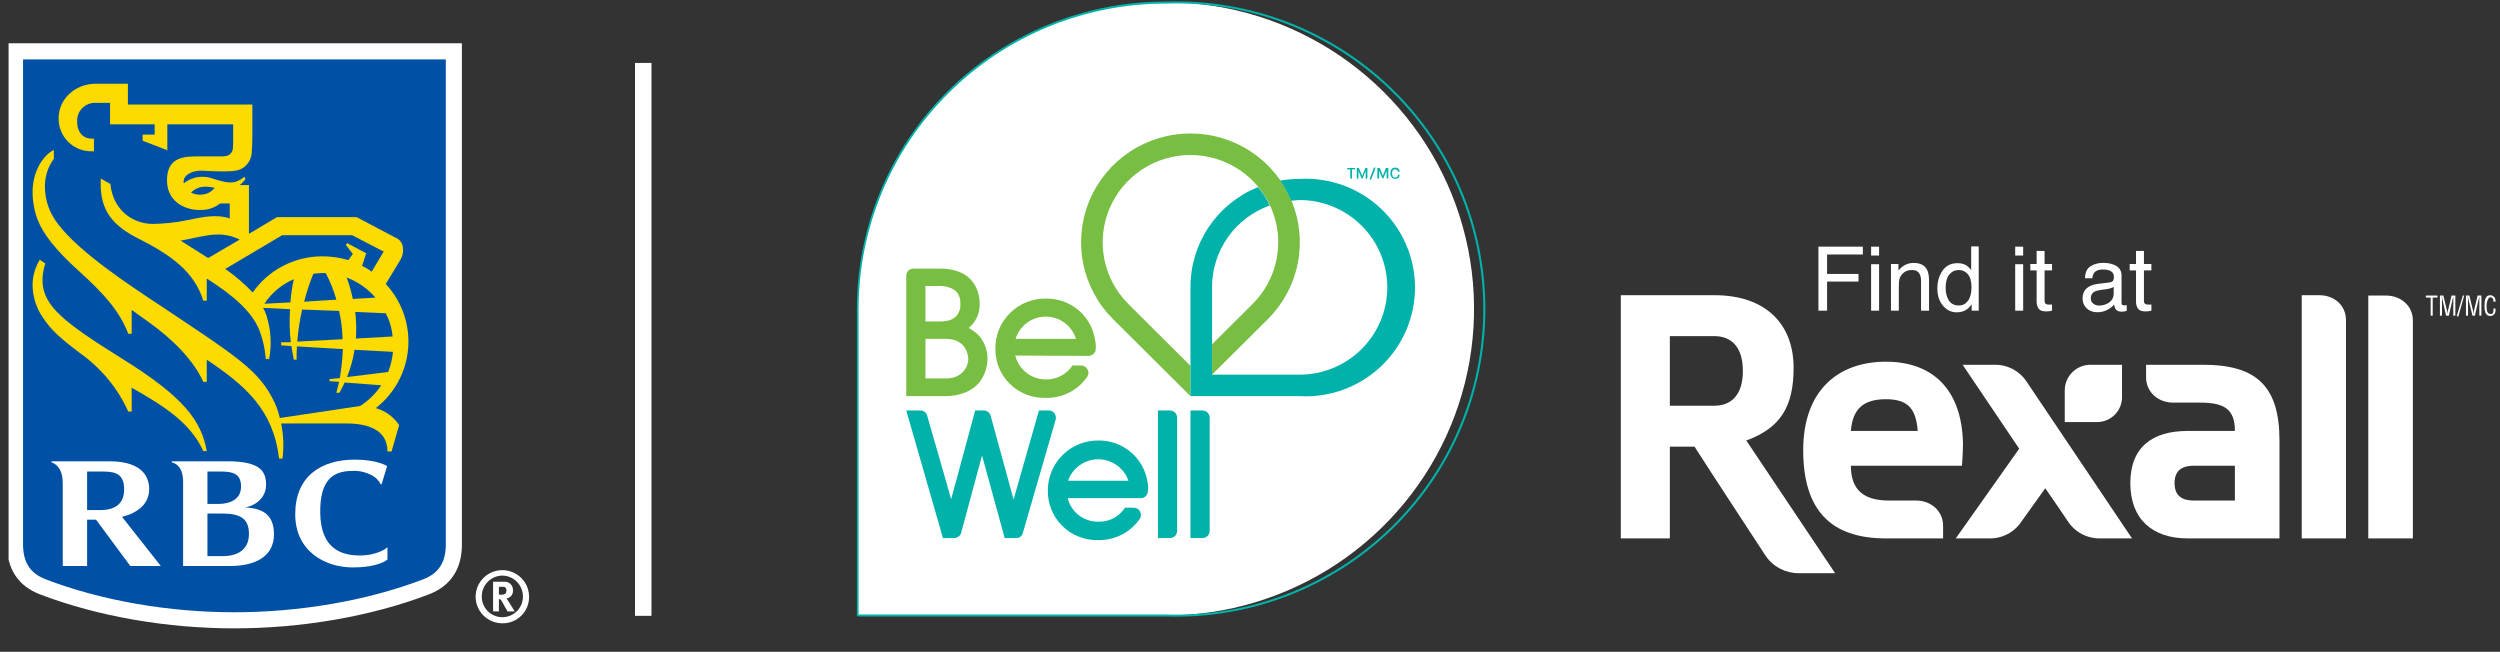 <svg width="280" height="73" viewBox="0 0 280 73" fill="none" xmlns="http://www.w3.org/2000/svg">
<rect x="0" y="0" width="280" height="73" fill="#333333" stroke="none"/>
<g clip-path="url(#clip0_4004_11033)">
<path d="M56.262 69.812C55.669 69.812 55.09 69.638 54.598 69.31C54.105 68.983 53.721 68.517 53.495 67.973C53.268 67.429 53.209 66.829 53.324 66.251C53.44 65.673 53.725 65.142 54.144 64.726C54.563 64.309 55.096 64.025 55.678 63.91C56.259 63.795 56.861 63.854 57.408 64.08C57.956 64.305 58.423 64.687 58.752 65.177C59.082 65.667 59.257 66.243 59.257 66.833C59.263 67.225 59.188 67.615 59.04 67.979C58.891 68.343 58.671 68.674 58.392 68.951C58.112 69.229 57.78 69.448 57.414 69.596C57.049 69.744 56.657 69.818 56.262 69.812ZM56.262 64.464C55.954 64.469 55.651 64.534 55.368 64.656C55.086 64.778 54.831 64.954 54.617 65.174C54.403 65.394 54.234 65.653 54.121 65.938C54.008 66.223 53.953 66.527 53.958 66.833C53.958 67.441 54.201 68.024 54.633 68.454C55.065 68.883 55.651 69.125 56.262 69.125C56.873 69.125 57.459 68.883 57.891 68.454C58.323 68.024 58.566 67.441 58.566 66.833C58.571 66.527 58.516 66.223 58.403 65.938C58.289 65.653 58.121 65.394 57.907 65.174C57.693 64.954 57.438 64.778 57.156 64.656C56.873 64.534 56.57 64.469 56.262 64.464ZM56.454 65.152C56.585 65.141 56.716 65.158 56.84 65.201C56.963 65.245 57.076 65.314 57.17 65.405C57.265 65.495 57.339 65.604 57.388 65.725C57.436 65.847 57.458 65.977 57.452 66.107C57.474 66.324 57.41 66.541 57.274 66.712C57.138 66.883 56.94 66.995 56.723 67.024L56.838 67.177C57.03 67.444 57.644 68.475 57.644 68.475H56.838C56.75 68.289 56.648 68.11 56.531 67.941C56.224 67.329 56.108 67.177 55.993 67.1H55.878V68.475H55.225V65.152H56.454ZM55.878 66.604H56.108C56.283 66.627 56.461 66.586 56.608 66.489C56.685 66.391 56.726 66.27 56.723 66.145C56.732 66.06 56.715 65.974 56.674 65.899C56.632 65.824 56.569 65.763 56.492 65.725H55.878V66.604Z" fill="white"/>
<path d="M47.758 65.71L47.758 65.71L47.765 65.707C48.718 65.332 49.511 64.772 50.055 63.946C50.596 63.124 50.832 62.125 50.832 60.972V6.649V5.749H49.931H2.582H1.681V6.649V60.972C1.681 62.125 1.917 63.124 2.458 63.946C3.001 64.772 3.794 65.332 4.748 65.707L4.748 65.707L4.755 65.71C11.246 68.2 18.922 69.475 26.237 69.475C33.551 69.475 41.266 68.2 47.758 65.71Z" fill="#0051A5" stroke="white" stroke-width="1.802"/>
<path d="M13.672 40.17C7.105 36.083 4.916 34.287 4.763 31.613C4.74 30.9 4.844 30.189 5.07 29.512L4.455 29.092C3.941 29.933 3.662 30.896 3.649 31.881C3.649 33.174 4.036 34.437 4.763 35.51C5.684 36.923 6.644 37.802 9.025 39.597C11.351 41.254 13.193 43.495 14.363 46.092H14.747V43.417C18.203 45.404 21.275 47.238 22.773 50.523H23.157C22.543 47.123 20.623 44.487 13.672 40.17Z" fill="#FDDB00"/>
<path d="M43.856 50.561H43.395C43.395 48.116 41.168 47.428 38.825 47.428H31.49C31.754 48.723 31.805 50.052 31.644 51.363H31.26C30.607 45.9 27.497 43.188 23.157 40.285V42.768H22.773C21.621 40.208 19.087 37.801 16.667 36.082L14.747 34.707V37.381H14.363C13.365 34.745 11.483 32.759 8.872 30.39C6.26 28.022 4.878 26.303 4.187 24.546C3.831 23.552 3.649 22.506 3.649 21.451C3.649 19.388 4.686 17.478 6.03 16.791V17.784C5.37 18.681 5.02 19.767 5.031 20.878C5.03 21.969 5.293 23.043 5.799 24.011C7.374 27.029 12.789 30.772 16.206 33.065C26.882 40.17 28.994 41.392 30.799 45.175C31.03 45.704 31.21 46.254 31.337 46.817L39.516 45.595L40.323 45.48C41.27 44.875 42.081 44.082 42.704 43.15L38.595 42.844C38.403 43.303 38.172 43.685 38.019 43.99H37.673C37.788 43.57 37.865 43.188 37.98 42.768L36.905 42.691V42.462L38.057 42.347C38.24 41.273 38.356 40.189 38.403 39.1L33.257 38.795C33.218 39.33 33.218 39.826 33.218 40.285H32.911C32.796 39.75 32.719 39.253 32.642 38.757L31.49 38.68V38.336H32.566C32.428 37.106 32.402 35.866 32.489 34.631L29.455 34.478C29.621 34.739 29.75 35.022 29.839 35.318C30.342 36.899 30.448 38.578 30.146 40.208H29.762C29.683 39.055 29.424 37.921 28.994 36.846C28.149 34.898 26.268 33.179 23.157 31.193V33.676H22.773C21.736 30.39 19.163 28.557 15.285 26.608C12.097 24.966 11.137 23.017 11.291 20L12.366 20.611C12.635 23.476 14.824 25.08 17.128 25.08C18.419 25.06 19.704 24.919 20.968 24.66C22.735 24.278 24.348 23.973 25.73 24.469V22.788H24.655C24 23.298 23.181 23.556 22.351 23.514C21.083 23.552 18.703 22.826 18.703 20.191C18.703 17.555 20.661 17.516 22.235 17.516H25C25.346 17.478 25.615 17.44 25.768 17.249C25.855 17.178 25.927 17.091 25.98 16.993C26.033 16.895 26.065 16.787 26.076 16.676C26.111 16.321 26.124 15.963 26.114 15.606V13.925H18.741V16.829L15.976 15.759V15.072H17.32V13.925H12.328V11.519H10.638C10.128 11.518 9.637 11.711 9.265 12.059C8.894 12.408 8.671 12.884 8.641 13.391C8.564 14.537 9.102 15.53 10.293 15.53H10.523V16.943H10.293C9.8 16.954 9.311 16.865 8.855 16.683C8.398 16.5 7.983 16.227 7.635 15.881C7.287 15.535 7.013 15.122 6.83 14.668C6.646 14.214 6.557 13.727 6.567 13.238C6.567 11.06 8.449 9.379 10.715 9.379H14.325V11.71H28.265V15.262C28.265 15.874 28.226 16.676 28.188 17.173C28.159 17.48 28.065 17.779 27.913 18.049C27.761 18.319 27.553 18.553 27.305 18.739C26.882 19.083 26.229 19.197 25.192 19.197C24.847 19.197 23.848 19.197 22.696 19.121C21.544 19.044 20.623 19.617 20.584 20.191C20.546 20.302 20.546 20.423 20.584 20.534C20.997 20.2 21.485 19.97 22.006 19.863C22.528 19.757 23.068 19.777 23.579 19.923C25.692 20.611 26.268 20.649 27.381 19.808L27.497 20.038C27.322 20.304 27.101 20.537 26.844 20.725H27.881V26.188L31.029 24.316H39.939L44.278 26.608C44.51 26.694 44.713 26.844 44.862 27.04C45.012 27.236 45.102 27.471 45.123 27.716C45.186 28.163 45.105 28.617 44.893 29.015C44.777 29.244 43.74 30.925 43.203 31.804C44.099 32.765 44.785 33.901 45.218 35.14C45.65 36.378 45.819 37.693 45.715 39C45.61 40.307 45.234 41.578 44.61 42.733C43.986 43.888 43.127 44.901 42.089 45.709C43.165 46.007 44.094 46.687 44.701 47.619L43.856 50.561ZM24.04 21.031C22.773 20.764 22.082 20.916 21.391 21.566C21.781 21.765 22.222 21.844 22.658 21.795C22.929 21.77 23.192 21.689 23.43 21.558C23.668 21.426 23.876 21.247 24.04 21.031ZM23.311 28.901L26.844 26.838C26.107 26.46 25.291 26.264 24.463 26.265C23.272 26.226 21.199 26.799 20.238 26.952L23.311 28.901ZM39.017 29.13L39.516 28.442L38.748 27.449L38.864 27.22L41.014 28.366L40.553 29.779C40.934 29.956 41.295 30.174 41.628 30.429L42.972 28.175L39.44 26.341H31.605L25.231 30.123C26.344 30.894 27.373 31.777 28.303 32.759C29.166 31.524 30.313 30.512 31.649 29.808C32.985 29.103 34.471 28.727 35.983 28.709C37.01 28.699 38.032 28.84 39.017 29.13ZM38.364 37.992C38.345 36.925 38.217 35.863 37.98 34.822L33.833 34.669C33.571 35.852 33.391 37.052 33.295 38.26L38.364 37.992ZM39.785 34.936C39.905 35.925 39.93 36.923 39.862 37.916L43.971 37.687C43.893 36.779 43.631 35.895 43.203 35.089L39.785 34.936ZM37.673 33.561C37.381 32.53 36.982 31.531 36.483 30.581H35.945L35.1 30.658C34.68 31.676 34.333 32.723 34.063 33.79L37.673 33.561ZM38.825 31.078C39.116 31.862 39.347 32.666 39.516 33.485L42.051 33.332C41.18 32.327 40.071 31.552 38.825 31.078ZM43.472 41.66C43.763 40.939 43.944 40.18 44.009 39.406L39.708 39.177C39.544 40.224 39.26 41.249 38.864 42.233L43.472 41.66ZM32.911 31.269C31.564 31.846 30.417 32.802 29.609 34.02L32.527 33.867C32.587 32.992 32.716 32.124 32.911 31.269Z" fill="#FDDB00"/>
<path d="M27.458 56.825C28.649 56.634 29.801 55.717 29.801 54.303C29.801 52.89 29.263 51.667 25.538 51.667H19.24V51.782C19.5 51.849 19.738 51.98 19.931 52.164C20.354 52.584 20.508 53.234 20.508 54.036V63.395H25.73C28.61 63.395 30.684 62.326 30.684 59.843C30.684 57.36 29.071 56.939 27.458 56.825ZM24.77 52.813C26.114 52.813 26.997 53.081 26.997 54.494C26.997 55.908 25.807 56.443 24.424 56.443H23.234V52.813H24.77ZM24.924 62.288H23.234V57.512H24.847C27.036 57.512 27.881 58.162 27.881 59.804C27.881 61.447 26.767 62.288 24.924 62.288Z" fill="white"/>
<path d="M14.595 63.395H18.012L13.673 57.894C15.401 57.436 16.707 56.481 16.707 54.762C16.707 53.043 15.478 51.667 12.29 51.667H5.762V51.782C6.013 51.863 6.238 52.008 6.415 52.202C6.876 52.661 7.029 53.348 7.029 54.265V63.395H9.756V58.2H10.755L14.595 63.395ZM9.756 52.813H11.599C13.135 52.813 13.903 53.234 13.903 54.838C13.903 56.443 12.867 57.13 11.215 57.13H9.756V52.813Z" fill="white"/>
<path d="M41.705 53.274C42.11 53.483 42.434 53.819 42.627 54.229H42.742L43.357 52.204C43.357 52.204 42.281 51.478 39.747 51.478C35.907 51.478 33.065 53.389 33.065 57.591C33.065 61.793 36.483 63.55 39.478 63.55C42.473 63.55 43.395 62.672 43.395 62.672V61.296C43.395 61.296 42.397 62.213 40.285 62.213C38.172 62.213 35.945 61.411 35.868 57.514C35.791 53.618 37.404 52.739 39.517 52.739C40.282 52.711 41.04 52.896 41.705 53.274Z" fill="white"/>
<path d="M130.57 68.933H96.162L96.046 68.856V34.628C96.039 27.834 98.057 21.19 101.846 15.537C105.635 9.884 111.024 5.477 117.332 2.871C123.639 0.266 130.582 -0.419 137.281 0.901C143.981 2.222 150.136 5.49 154.968 10.291C159.8 15.093 163.092 21.212 164.427 27.875C165.762 34.538 165.081 41.446 162.469 47.723C159.857 54.001 155.432 59.367 149.754 63.142C144.076 66.918 137.399 68.933 130.57 68.933Z" fill="white"/>
<path d="M130.57 0.4C135.183 0.246 139.779 1.018 144.086 2.668C148.393 4.318 152.322 6.813 155.64 10.005C158.957 13.197 161.595 17.02 163.397 21.247C165.199 25.474 166.127 30.018 166.127 34.609C166.127 39.201 165.199 43.745 163.397 47.972C161.595 52.199 158.957 56.022 155.64 59.214C152.322 62.406 148.393 64.901 144.086 66.551C139.779 68.201 135.183 68.972 130.57 68.819H96.162V34.629C96.162 25.55 99.787 16.844 106.24 10.425C112.692 4.006 121.444 0.4 130.57 0.4ZM130.57 0.17C126.023 0.17 121.52 1.062 117.32 2.794C113.12 4.526 109.304 7.065 106.09 10.265C102.877 13.466 100.329 17.264 98.593 21.445C96.856 25.625 95.965 30.105 95.97 34.629V68.743C95.931 68.819 95.931 68.857 95.97 68.895C95.979 68.939 96.003 68.979 96.038 69.007C96.073 69.034 96.117 69.049 96.162 69.048H130.57C135.213 69.202 139.84 68.425 144.175 66.764C148.511 65.102 152.466 62.59 155.805 59.377C159.144 56.164 161.8 52.315 163.613 48.06C165.427 43.806 166.362 39.231 166.362 34.609C166.362 29.988 165.427 25.413 163.613 21.158C161.8 16.903 159.144 13.055 155.805 9.842C152.466 6.628 148.511 4.116 144.175 2.455C139.84 0.794 135.213 0.017 130.57 0.17Z" fill="#00B2A9"/>
<path d="M141.971 35.774C143.691 34.072 144.863 31.901 145.341 29.535C145.819 27.17 145.58 24.716 144.654 22.486C143.729 20.256 142.159 18.349 140.143 17.007C138.127 15.665 135.756 14.949 133.331 14.949C130.905 14.949 128.534 15.665 126.519 17.007C124.503 18.349 122.933 20.256 122.007 22.486C121.082 24.716 120.843 27.17 121.32 29.535C121.798 31.901 122.971 34.072 124.69 35.774L133.331 44.37V40.97L126.38 34.055C125.005 32.688 124.068 30.945 123.689 29.048C123.309 27.151 123.504 25.184 124.248 23.397C124.992 21.61 126.252 20.082 127.869 19.008C129.486 17.933 131.386 17.36 133.331 17.36C135.275 17.36 137.176 17.933 138.793 19.008C140.409 20.082 141.67 21.61 142.414 23.397C143.158 25.184 143.352 27.151 142.973 29.048C142.593 30.945 141.657 32.688 140.282 34.055L135.75 38.563V41.963L141.971 35.774Z" fill="#78BE43"/>
<path d="M145.545 20.035C144.824 20.04 144.105 20.104 143.394 20.226C143.872 20.938 144.283 21.693 144.623 22.48L145.545 22.403C148.152 22.403 150.653 23.434 152.496 25.268C154.34 27.102 155.376 29.589 155.376 32.183C155.376 34.777 154.34 37.264 152.496 39.098C150.653 40.932 148.152 41.963 145.545 41.963H135.752V32.183C135.744 30.179 136.36 28.222 137.516 26.58C138.671 24.939 140.309 23.693 142.204 23.015C141.874 22.266 141.434 21.571 140.898 20.952C138.655 21.859 136.735 23.413 135.387 25.415C134.039 27.416 133.323 29.773 133.333 32.183V44.369H145.545C147.209 44.462 148.874 44.216 150.439 43.647C152.004 43.077 153.436 42.196 154.647 41.057C155.858 39.918 156.822 38.545 157.481 37.023C158.141 35.5 158.481 33.86 158.481 32.202C158.481 30.544 158.141 28.904 157.481 27.381C156.822 25.859 155.858 24.486 154.647 23.347C153.436 22.208 152.004 21.327 150.439 20.757C148.874 20.188 147.209 19.942 145.545 20.035Z" fill="#00B2A9"/>
<path d="M113.748 37.951C113.969 37.231 114.417 36.6 115.025 36.152C115.634 35.704 116.371 35.462 117.128 35.462C117.885 35.462 118.622 35.704 119.23 36.152C119.839 36.6 120.286 37.231 120.507 37.951H113.748ZM121.928 39.861C122.099 39.855 122.265 39.796 122.402 39.694C122.539 39.591 122.642 39.45 122.696 39.288C122.758 38.907 122.745 38.518 122.658 38.142C122.478 36.819 121.815 35.609 120.795 34.742C119.775 33.875 118.469 33.413 117.128 33.443C116.387 33.433 115.651 33.57 114.964 33.846C114.277 34.123 113.653 34.532 113.127 35.052C112.601 35.571 112.185 36.19 111.903 36.871C111.62 37.553 111.478 38.284 111.483 39.021C111.467 39.756 111.601 40.486 111.878 41.168C112.154 41.85 112.568 42.468 113.092 42.987C113.616 43.505 114.241 43.911 114.928 44.182C115.615 44.452 116.351 44.581 117.089 44.56H117.166C118.072 44.577 118.967 44.369 119.772 43.956C120.576 43.542 121.264 42.936 121.774 42.191C121.855 42.075 121.901 41.938 121.908 41.796C121.915 41.654 121.882 41.513 121.813 41.389C121.747 41.26 121.649 41.15 121.528 41.07C121.407 40.989 121.267 40.942 121.122 40.931H120.123L119.893 41.236C119.557 41.64 119.134 41.964 118.655 42.182C118.177 42.4 117.654 42.508 117.128 42.497C116.34 42.494 115.576 42.23 114.956 41.745C114.337 41.261 113.898 40.584 113.71 39.823L121.928 39.861Z" fill="#78BE43"/>
<path d="M109.757 37.722C109.396 37.321 108.968 36.984 108.49 36.729C108.887 36.407 109.205 35.998 109.418 35.535C109.631 35.071 109.734 34.565 109.719 34.055C109.737 33.214 109.496 32.388 109.028 31.687C108.68 31.187 108.202 30.791 107.645 30.541C106.882 30.214 106.056 30.057 105.226 30.082H102.307C102.202 30.082 102.097 30.103 101.999 30.143C101.901 30.183 101.812 30.243 101.737 30.317C101.662 30.392 101.603 30.48 101.562 30.577C101.522 30.675 101.501 30.779 101.501 30.884V44.37H105.802C106.632 44.387 107.456 44.231 108.221 43.911C108.781 43.666 109.279 43.301 109.681 42.842C110.263 42.083 110.586 41.16 110.602 40.206C110.611 39.307 110.313 38.431 109.757 37.722ZM103.651 32.031H105.188C105.663 32.015 106.135 32.106 106.57 32.298C107.261 32.603 107.568 33.176 107.568 34.017C107.601 34.482 107.464 34.942 107.184 35.316C106.8 35.774 106.186 36.003 105.303 36.003H103.651V32.031ZM107.953 41.543C107.729 41.799 107.454 42.007 107.146 42.154C106.744 42.318 106.313 42.395 105.879 42.383H103.651V37.952H105.61C106.023 37.933 106.437 37.972 106.839 38.066C107.277 38.187 107.666 38.441 107.953 38.792C108.259 39.202 108.433 39.695 108.452 40.206C108.441 40.694 108.265 41.165 107.953 41.543Z" fill="#78BE43"/>
<path d="M134.677 45.975C134.891 45.975 135.096 46.06 135.247 46.21C135.399 46.361 135.484 46.565 135.484 46.777V59.46C135.484 59.673 135.399 59.877 135.247 60.028C135.096 60.178 134.891 60.263 134.677 60.263H133.333V45.975H134.677Z" fill="#00B2A9"/>
<path d="M131.032 45.975C131.245 45.975 131.451 46.06 131.602 46.21C131.753 46.361 131.838 46.565 131.838 46.777V59.46C131.838 59.673 131.753 59.877 131.602 60.028C131.451 60.178 131.245 60.263 131.032 60.263H129.688V45.975H131.032Z" fill="#00B2A9"/>
<path d="M119.625 53.844C119.866 53.143 120.321 52.535 120.927 52.104C121.533 51.673 122.259 51.441 123.004 51.441C123.749 51.441 124.475 51.673 125.081 52.104C125.687 52.535 126.143 53.143 126.384 53.844H119.625ZM127.766 55.793C127.946 55.796 128.121 55.737 128.261 55.626C128.402 55.514 128.498 55.357 128.534 55.181C128.612 54.816 128.612 54.439 128.534 54.074C128.356 52.747 127.694 51.532 126.675 50.659C125.655 49.786 124.349 49.315 123.004 49.337C122.265 49.332 121.532 49.472 120.847 49.75C120.162 50.028 119.54 50.438 119.015 50.957C118.49 51.475 118.074 52.092 117.79 52.771C117.505 53.45 117.359 54.178 117.359 54.914C117.343 55.651 117.478 56.383 117.754 57.067C118.03 57.751 118.443 58.372 118.966 58.893C119.49 59.414 120.114 59.824 120.802 60.099C121.489 60.374 122.225 60.507 122.966 60.492H123.043C123.947 60.502 124.84 60.291 125.643 59.878C126.447 59.465 127.136 58.863 127.651 58.123C127.731 57.999 127.777 57.855 127.783 57.708C127.79 57.56 127.758 57.414 127.689 57.283C127.618 57.152 127.513 57.044 127.384 56.97C127.255 56.896 127.108 56.859 126.96 56.862H126L125.769 57.168C125.439 57.578 125.017 57.906 124.537 58.125C124.057 58.344 123.532 58.448 123.004 58.429C122.218 58.441 121.451 58.187 120.83 57.708C120.208 57.229 119.77 56.553 119.586 55.793H127.766Z" fill="#00B2A9"/>
<path d="M118.091 46.28C118.021 46.182 117.929 46.104 117.822 46.05C117.715 45.997 117.596 45.971 117.476 45.974H116.363L113.521 55.945L110.948 46.547C110.898 46.382 110.797 46.238 110.659 46.134C110.521 46.031 110.353 45.975 110.18 45.974H109.22L106.532 55.907L103.843 46.547C103.8 46.379 103.7 46.231 103.561 46.126C103.421 46.022 103.25 45.968 103.075 45.974H101.501L105.61 60.261H106.877C107.05 60.26 107.218 60.204 107.356 60.101C107.495 59.998 107.596 59.853 107.645 59.688L109.988 51.017L112.369 59.688L112.522 60.261H113.828C113.998 60.265 114.163 60.21 114.296 60.105C114.43 60.001 114.522 59.853 114.558 59.688L118.244 46.967C118.268 46.848 118.266 46.726 118.24 46.608C118.213 46.489 118.163 46.377 118.091 46.28Z" fill="#00B2A9"/>
<path d="M151.23 18.966H150.885V18.813H151.768V18.966H151.422V19.997H151.23V18.966Z" fill="#00B2A9"/>
<path d="M151.958 18.813H152.188L152.572 19.692L152.918 18.813H153.148V19.997H152.956V19.119L152.611 19.997H152.496L152.15 19.119V19.997H151.958V18.813Z" fill="#00B2A9"/>
<path d="M153.877 18.774H154.069L153.57 20.111H153.378L153.877 18.774Z" fill="#00B2A9"/>
<path d="M154.266 18.813H154.534L154.88 19.692L155.226 18.813H155.494V19.997H155.302V19.119L154.918 19.997H154.842L154.458 19.119V19.997H154.266V18.813Z" fill="#00B2A9"/>
<path d="M155.723 19.424C155.723 19.08 155.838 18.774 156.26 18.774C156.324 18.769 156.388 18.777 156.448 18.797C156.509 18.818 156.564 18.851 156.611 18.894C156.658 18.937 156.696 18.989 156.721 19.048C156.747 19.106 156.76 19.169 156.76 19.233H156.568C156.558 19.158 156.522 19.09 156.465 19.041C156.408 18.991 156.336 18.965 156.26 18.965C155.991 18.965 155.915 19.156 155.915 19.424C155.915 19.691 155.991 19.882 156.26 19.882C156.302 19.888 156.345 19.885 156.385 19.872C156.425 19.859 156.462 19.837 156.492 19.807C156.522 19.777 156.544 19.741 156.558 19.701C156.571 19.66 156.574 19.618 156.568 19.576H156.76C156.76 19.882 156.568 20.035 156.26 20.035C155.953 20.035 155.723 19.767 155.723 19.424Z" fill="#00B2A9"/>
<path d="M72.043 7.048V68.973" stroke="white" stroke-width="1.845" stroke-miterlimit="10"/>
<path d="M271.695 33.101H273.001V33.33H272.463V35.355H272.233V33.33H271.695V33.101Z" fill="white"/>
<path d="M274.578 33.101H275V35.355H274.77V33.215C274.735 33.315 274.709 33.417 274.693 33.521L274.27 35.355H273.963L273.541 33.483C273.541 33.406 273.502 33.33 273.502 33.215H273.464C273.464 33.33 273.502 33.406 273.502 33.521V35.355H273.272V33.101H273.656L274.078 34.858C274.078 34.934 274.117 35.049 274.117 35.202C274.117 35.087 274.155 34.972 274.155 34.858L274.578 33.101Z" fill="white"/>
<path d="M275.147 35.431L275.839 33.101H275.992L275.339 35.431H275.147Z" fill="white"/>
<path d="M277.493 33.101H277.916V35.355H277.685V33.215C277.65 33.315 277.625 33.417 277.608 33.521L277.186 35.355H276.917L276.456 33.483C276.456 33.406 276.418 33.33 276.418 33.215H276.38C276.38 33.33 276.418 33.406 276.418 33.521V35.355H276.188V33.101H276.572L276.994 34.858C276.994 34.934 277.032 35.049 277.032 35.202C277.032 35.087 277.071 34.972 277.071 34.858L277.493 33.101Z" fill="white"/>
<path d="M279.264 33.788C279.264 33.52 279.187 33.291 278.918 33.291C278.65 33.291 278.496 33.903 278.496 34.208C278.496 34.514 278.496 35.163 278.918 35.163C279.341 35.163 279.226 34.934 279.264 34.705V34.552H279.494V34.666C279.518 34.84 279.477 35.017 279.379 35.163C279.328 35.237 279.259 35.296 279.178 35.336C279.098 35.376 279.008 35.395 278.918 35.392C278.304 35.392 278.266 34.743 278.266 34.208C278.266 33.673 278.342 33.062 278.918 33.062C279.007 33.066 279.093 33.089 279.171 33.129C279.25 33.169 279.319 33.225 279.373 33.294C279.428 33.363 279.467 33.443 279.488 33.528C279.509 33.613 279.511 33.702 279.494 33.788H279.264Z" fill="white"/>
<path d="M200.884 41.199C200.884 36.271 197.735 33.062 192.013 33.062H181.53V60.3H187.021V50.024H189.786C192.282 53.92 195.086 58.161 197.774 62.286C198.19 62.884 198.747 63.371 199.396 63.704C200.046 64.037 200.768 64.207 201.499 64.197H205.531L195.585 49.336C199.463 47.922 200.884 45.478 200.884 41.199ZM192.013 45.439H187.021V37.646H192.013C193.78 37.646 195.201 38.716 195.201 41.543C195.201 44.37 193.78 45.439 192.013 45.439Z" fill="white"/>
<path d="M223.309 40.855H219.814L226.15 50.253L219.046 60.3H222.732C223.46 60.325 224.182 60.162 224.828 59.827C225.474 59.493 226.022 58.998 226.419 58.39L229.069 54.684C230.72 57.053 231.027 57.55 231.603 58.39C232 58.998 232.548 59.493 233.194 59.827C233.84 60.162 234.562 60.325 235.29 60.3H238.784L226.995 42.766C226.598 42.158 226.05 41.663 225.404 41.328C224.758 40.994 224.036 40.831 223.309 40.855Z" fill="white"/>
<path d="M259.753 33.062H257.795V60.3H262.749V35.851C262.749 34.17 261.405 33.062 259.753 33.062Z" fill="white"/>
<path d="M267.207 33.101H265.249V60.3H270.241V35.889C270.241 34.247 268.897 33.101 267.207 33.101Z" fill="white"/>
<path d="M214.593 56.059H211.559C208.871 56.059 207.297 54.99 207.297 52.163H219.739C219.739 52.163 219.854 50.673 219.854 49.68C219.739 43.72 216.552 40.511 211.214 40.511C205.876 40.511 201.959 43.72 201.959 50.406C201.959 57.091 204.993 60.3 211.214 60.3H217.627V58.886C217.627 57.205 216.244 56.059 214.593 56.059ZM211.214 44.713C213.672 44.713 214.593 45.745 214.785 48.266H207.297C207.489 45.745 208.756 44.713 211.214 44.713Z" fill="white"/>
<path d="M246.775 40.855H240.362V42.269C240.362 43.911 241.706 45.095 243.396 45.095H246.43C249.118 45.095 250.308 45.821 250.308 48.266H245.009C241.092 48.266 238.596 50.062 238.596 54.111C238.596 58.16 241.092 60.3 245.009 60.3H255.301V49.336C255.301 43.338 252.804 40.855 246.775 40.855ZM250.308 56.059H245.7C244.625 56.059 243.55 55.715 243.55 54.111C243.55 52.507 244.625 52.163 245.7 52.163H250.308V56.059Z" fill="white"/>
<path d="M231.252 47.273H234.785C235.169 47.284 235.552 47.216 235.909 47.073C236.266 46.931 236.589 46.716 236.859 46.444C237.13 46.172 237.341 45.847 237.479 45.49C237.618 45.133 237.681 44.752 237.665 44.37V40.855H234.132C233.368 40.855 232.636 41.157 232.096 41.694C231.555 42.231 231.252 42.96 231.252 43.72V47.273Z" fill="white"/>
<path d="M203.663 27.625H208.637V28.503H204.634V30.68H208.153V31.535H204.634V34.795H203.663V27.625Z" fill="white"/>
<path d="M209.564 29.592H210.457V34.795H209.564V29.592ZM209.564 27.625H210.457V28.62H209.564V27.625Z" fill="white"/>
<path d="M211.79 29.567H212.625V30.309C212.872 30.003 213.134 29.784 213.411 29.65C213.687 29.517 213.995 29.45 214.333 29.45C215.075 29.45 215.576 29.709 215.837 30.226C215.98 30.509 216.051 30.915 216.051 31.442V34.795H215.158V31.5C215.158 31.181 215.111 30.924 215.017 30.729C214.86 30.404 214.577 30.241 214.167 30.241C213.959 30.241 213.788 30.262 213.655 30.304C213.414 30.376 213.202 30.519 213.02 30.734C212.874 30.906 212.778 31.085 212.732 31.271C212.69 31.453 212.669 31.715 212.669 32.057V34.795H211.79V29.567Z" fill="white"/>
<path d="M217.911 32.242C217.911 32.802 218.03 33.271 218.268 33.648C218.505 34.026 218.886 34.214 219.41 34.214C219.817 34.214 220.15 34.04 220.41 33.692C220.674 33.34 220.806 32.838 220.806 32.184C220.806 31.523 220.671 31.035 220.401 30.719C220.131 30.4 219.797 30.241 219.4 30.241C218.957 30.241 218.598 30.41 218.321 30.749C218.048 31.087 217.911 31.585 217.911 32.242ZM219.234 29.474C219.634 29.474 219.97 29.559 220.24 29.728C220.396 29.826 220.573 29.997 220.772 30.241V27.6H221.616V34.795H220.825V34.068C220.62 34.39 220.378 34.623 220.098 34.766C219.818 34.909 219.498 34.981 219.136 34.981C218.554 34.981 218.05 34.737 217.623 34.248C217.197 33.757 216.984 33.105 216.984 32.291C216.984 31.53 217.177 30.871 217.565 30.314C217.955 29.754 218.512 29.474 219.234 29.474Z" fill="white"/>
<path d="M225.702 29.592H226.595V34.795H225.702V29.592ZM225.702 27.625H226.595V28.62H225.702V27.625Z" fill="white"/>
<path d="M228.103 28.108H228.992V29.567H229.827V30.285H228.992V33.697C228.992 33.879 229.054 34.001 229.177 34.063C229.246 34.099 229.36 34.117 229.519 34.117C229.561 34.117 229.607 34.117 229.656 34.117C229.705 34.113 229.761 34.108 229.827 34.102V34.795C229.726 34.825 229.62 34.846 229.509 34.859C229.402 34.872 229.285 34.878 229.158 34.878C228.748 34.878 228.47 34.774 228.323 34.566C228.177 34.354 228.103 34.081 228.103 33.746V30.285H227.396V29.567H228.103V28.108Z" fill="white"/>
<path d="M234.166 33.404C234.166 33.658 234.259 33.858 234.444 34.004C234.63 34.151 234.849 34.224 235.103 34.224C235.412 34.224 235.712 34.153 236.001 34.009C236.49 33.772 236.734 33.383 236.734 32.843V32.135C236.626 32.203 236.488 32.26 236.319 32.306C236.15 32.351 235.984 32.384 235.821 32.403L235.289 32.472C234.97 32.514 234.731 32.581 234.571 32.672C234.301 32.825 234.166 33.069 234.166 33.404ZM236.294 31.627C236.496 31.601 236.631 31.517 236.699 31.373C236.739 31.295 236.758 31.183 236.758 31.037C236.758 30.737 236.651 30.521 236.436 30.387C236.224 30.251 235.92 30.182 235.523 30.182C235.064 30.182 234.739 30.306 234.547 30.553C234.439 30.69 234.369 30.893 234.337 31.163H233.517C233.533 30.519 233.741 30.072 234.142 29.821C234.545 29.567 235.012 29.44 235.543 29.44C236.158 29.44 236.657 29.558 237.041 29.792C237.422 30.026 237.612 30.391 237.612 30.885V33.897C237.612 33.988 237.63 34.061 237.666 34.117C237.705 34.172 237.785 34.2 237.905 34.2C237.944 34.2 237.988 34.198 238.037 34.195C238.086 34.188 238.138 34.18 238.193 34.17V34.82C238.056 34.859 237.952 34.883 237.881 34.893C237.809 34.903 237.712 34.907 237.588 34.907C237.285 34.907 237.066 34.8 236.929 34.585C236.857 34.471 236.807 34.31 236.778 34.102C236.599 34.336 236.342 34.54 236.006 34.712C235.671 34.885 235.302 34.971 234.898 34.971C234.413 34.971 234.016 34.825 233.707 34.532C233.401 34.236 233.248 33.866 233.248 33.423C233.248 32.939 233.4 32.563 233.702 32.296C234.005 32.029 234.402 31.865 234.893 31.803L236.294 31.627Z" fill="white"/>
<path d="M239.233 28.108H240.121V29.567H240.956V30.285H240.121V33.697C240.121 33.879 240.183 34.001 240.307 34.063C240.375 34.099 240.489 34.117 240.648 34.117C240.691 34.117 240.736 34.117 240.785 34.117C240.834 34.113 240.891 34.108 240.956 34.102V34.795C240.855 34.825 240.749 34.846 240.639 34.859C240.531 34.872 240.414 34.878 240.287 34.878C239.877 34.878 239.599 34.774 239.453 34.566C239.306 34.354 239.233 34.081 239.233 33.746V30.285H238.525V29.567H239.233V28.108Z" fill="white"/>
</g>
<defs>
<clipPath id="clip0_4004_11033">
<rect width="278.567" height="72.071" fill="white" transform="translate(0.962 0.171)"/>
</clipPath>
</defs>
</svg>
